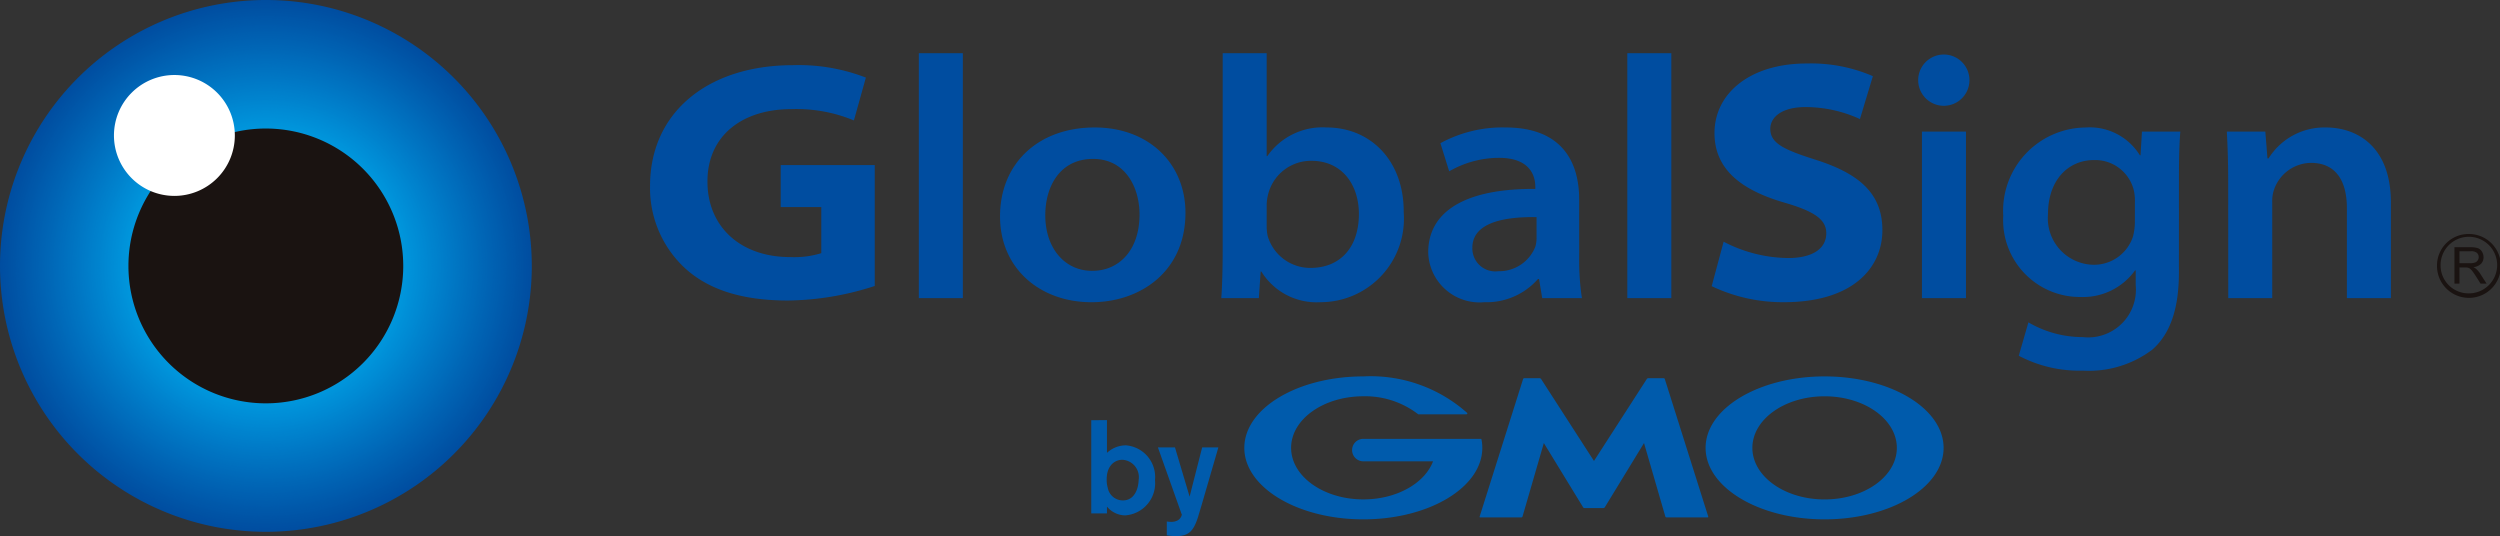 <svg xmlns="http://www.w3.org/2000/svg" xmlns:xlink="http://www.w3.org/1999/xlink" width="158" height="33.887" viewBox="0 0 158 33.887">
  <rect x="0" y="0" width="158" height="33.887" fill="#333333" stroke="none"/>
  <defs>
    <clipPath id="clip-path">
      <rect id="長方形_2877" data-name="長方形 2877" width="158" height="33.887" fill="none"/>
    </clipPath>
  </defs>
  <g id="GlobelSign_logo" data-name="GlobelSign logo" clip-path="url(#clip-path)">
    <path id="パス_3026" data-name="パス 3026" d="M488.189,173.905c-.017.551-.259,1.293-.994,1.293a.966.966,0,0,1-.959-.8,1.716,1.716,0,0,1-.067-.533c0-.893.535-1.235.986-1.235a1.1,1.1,0,0,1,1.034,1.27m-2.995-3.772v5.891h.992v-.434a1.508,1.508,0,0,0,1.142.559,2.034,2.034,0,0,0,1.894-2.226,2.008,2.008,0,0,0-1.825-2.2,1.756,1.756,0,0,0-1.211.475v-2.068Zm7.009,1.719-.794,3.111-.925-3.111h-1.078l1.512,4.255a.577.577,0,0,1-.234.343.836.836,0,0,1-.45.108,1.464,1.464,0,0,1-.267-.024v.875a3.259,3.259,0,0,0,.6.05c.775,0,1.084-.31,1.368-1.185l.235-.785,1.057-3.637Zm24.762,3.834h.6a.112.112,0,0,0,.084-.049l2.479-4.059,1.348,4.646a.083.083,0,0,0,.072.054h2.6a.038.038,0,0,0,.039-.054l-2.745-8.691a.077.077,0,0,0-.07-.054h-.978a.119.119,0,0,0-.087.046l-3.342,5.185-3.345-5.185a.115.115,0,0,0-.085-.046h-.978a.077.077,0,0,0-.072.054l-2.746,8.691a.039.039,0,0,0,.039.054h2.6a.074.074,0,0,0,.07-.054l1.349-4.646,2.481,4.059a.1.1,0,0,0,.082.049Zm-7.108-4.331h0a.054.054,0,0,0-.053-.043h-7.415a.71.71,0,1,0,0,1.421h4.406c-.525,1.387-2.3,2.406-4.406,2.406-2.522,0-4.565-1.459-4.565-3.259s2.043-3.258,4.565-3.258a5.477,5.477,0,0,1,3.448,1.123l.009.008a.055.055,0,0,0,.029.009h3.03a.056.056,0,0,0,.056-.056.055.055,0,0,0-.014-.035l-.005-.005a9.171,9.171,0,0,0-6.554-2.3c-4.154,0-7.521,2.022-7.521,4.516s3.367,4.518,7.521,4.518,7.52-2.024,7.52-4.518a2.559,2.559,0,0,0-.051-.523m21.683-3.993c-4.152,0-7.52,2.022-7.52,4.516s3.368,4.518,7.52,4.518,7.521-2.024,7.521-4.518-3.367-4.516-7.521-4.516m0,7.775c-2.521,0-4.564-1.459-4.564-3.259s2.043-3.259,4.564-3.259,4.566,1.458,4.566,3.259-2.043,3.259-4.566,3.259" transform="translate(-416.226 -143.572)" fill="#005bac"/>
    <path id="パス_3027" data-name="パス 3027" d="M1083.527,106a2.019,2.019,0,1,0,1.991-1.99,1.992,1.992,0,0,0-1.991,1.99m.227,0a1.788,1.788,0,1,1,1.763,1.763,1.764,1.764,0,0,1-1.763-1.763m1.193-.9h.725a.548.548,0,0,1,.373.1.346.346,0,0,1,.118.27.364.364,0,0,1-.062.206.333.333,0,0,1-.176.138.944.944,0,0,1-.327.044h-.65Zm0,2.045v-1.02h.351a.848.848,0,0,1,.169.011.509.509,0,0,1,.139.062.842.842,0,0,1,.154.157c.056.072.13.178.219.315l.3.475h.381l-.4-.624a1.6,1.6,0,0,0-.252-.3.873.873,0,0,0-.183-.114.8.8,0,0,0,.486-.215.58.58,0,0,0,.158-.413.66.66,0,0,0-.1-.35.514.514,0,0,0-.252-.22,1.383,1.383,0,0,0-.466-.062h-1.021v2.3Z" transform="translate(-929.509 -89.222)" fill="#1a1311"/>
    <path id="パス_3028" data-name="パス 3028" d="M33.61,16.807A16.805,16.805,0,1,1,16.809,0a16.807,16.807,0,0,1,16.8,16.807" transform="translate(0)" fill="#004da0"/>
    <path id="パス_3029" data-name="パス 3029" d="M33.957,17.223A16.736,16.736,0,1,1,17.225.486,16.738,16.738,0,0,1,33.957,17.223" transform="translate(-0.416 -0.417)" fill="#004ea1"/>
    <path id="パス_3030" data-name="パス 3030" d="M34.305,17.64A16.667,16.667,0,1,1,17.642.971,16.668,16.668,0,0,1,34.305,17.64" transform="translate(-0.833 -0.833)" fill="#004ea1"/>
    <path id="パス_3031" data-name="パス 3031" d="M34.652,18.056a16.6,16.6,0,1,1-16.595-16.6,16.6,16.6,0,0,1,16.595,16.6" transform="translate(-1.249 -1.25)" fill="#004fa2"/>
    <path id="パス_3032" data-name="パス 3032" d="M35,18.473A16.529,16.529,0,1,1,18.475,1.943,16.53,16.53,0,0,1,35,18.473" transform="translate(-1.666 -1.667)" fill="#004fa2"/>
    <path id="パス_3033" data-name="パス 3033" d="M35.347,18.889A16.46,16.46,0,1,1,18.891,2.428,16.461,16.461,0,0,1,35.347,18.889" transform="translate(-2.082 -2.083)" fill="#0050a3"/>
    <path id="パス_3034" data-name="パス 3034" d="M35.7,19.306A16.391,16.391,0,1,1,19.308,2.914,16.392,16.392,0,0,1,35.7,19.306" transform="translate(-2.499 -2.5)" fill="#0050a3"/>
    <path id="パス_3035" data-name="パス 3035" d="M36.042,19.722A16.322,16.322,0,1,1,19.724,3.4,16.323,16.323,0,0,1,36.042,19.722" transform="translate(-2.915 -2.916)" fill="#0051a3"/>
    <path id="パス_3036" data-name="パス 3036" d="M36.39,20.139A16.253,16.253,0,1,1,20.141,3.885,16.254,16.254,0,0,1,36.39,20.139" transform="translate(-3.332 -3.333)" fill="#0052a4"/>
    <path id="パス_3037" data-name="パス 3037" d="M36.737,20.556A16.184,16.184,0,1,1,20.557,4.371,16.185,16.185,0,0,1,36.737,20.556" transform="translate(-3.748 -3.75)" fill="#0052a4"/>
    <path id="パス_3038" data-name="パス 3038" d="M37.085,20.972A16.115,16.115,0,1,1,20.974,4.856,16.116,16.116,0,0,1,37.085,20.972" transform="translate(-4.165 -4.166)" fill="#0053a5"/>
    <path id="パス_3039" data-name="パス 3039" d="M37.432,21.389A16.046,16.046,0,1,1,21.389,5.342,16.047,16.047,0,0,1,37.432,21.389" transform="translate(-4.581 -4.583)" fill="#0053a5"/>
    <path id="パス_3040" data-name="パス 3040" d="M37.78,21.806A15.977,15.977,0,1,1,21.807,5.828,15.978,15.978,0,0,1,37.78,21.806" transform="translate(-4.998 -5)" fill="#0054a6"/>
    <path id="パス_3041" data-name="パス 3041" d="M38.127,22.222a15.908,15.908,0,1,1-15.9-15.909,15.909,15.909,0,0,1,15.9,15.909" transform="translate(-5.414 -5.416)" fill="#0054a6"/>
    <path id="パス_3042" data-name="パス 3042" d="M38.476,22.639A15.839,15.839,0,1,1,22.64,6.8a15.84,15.84,0,0,1,15.835,15.84" transform="translate(-5.832 -5.833)" fill="#0055a7"/>
    <path id="パス_3043" data-name="パス 3043" d="M38.823,23.055A15.77,15.77,0,1,1,23.056,7.284,15.771,15.771,0,0,1,38.823,23.055" transform="translate(-6.248 -6.249)" fill="#0056a8"/>
    <path id="パス_3044" data-name="パス 3044" d="M39.171,23.472a15.7,15.7,0,1,1-15.7-15.7,15.7,15.7,0,0,1,15.7,15.7" transform="translate(-6.665 -6.666)" fill="#0056a8"/>
    <path id="パス_3045" data-name="パス 3045" d="M39.518,23.889A15.632,15.632,0,1,1,23.889,8.256,15.633,15.633,0,0,1,39.518,23.889" transform="translate(-7.081 -7.082)" fill="#0057a9"/>
    <path id="パス_3046" data-name="パス 3046" d="M39.866,24.305A15.563,15.563,0,1,1,24.306,8.741,15.564,15.564,0,0,1,39.866,24.305" transform="translate(-7.498 -7.499)" fill="#0057a9"/>
    <path id="パス_3047" data-name="パス 3047" d="M40.213,24.722A15.494,15.494,0,1,1,24.722,9.227a15.5,15.5,0,0,1,15.49,15.495" transform="translate(-7.914 -7.915)" fill="#0058a9"/>
    <path id="パス_3048" data-name="パス 3048" d="M40.56,25.138A15.425,15.425,0,1,1,25.138,9.712,15.426,15.426,0,0,1,40.56,25.138" transform="translate(-8.33 -8.331)" fill="#0058aa"/>
    <path id="パス_3049" data-name="パス 3049" d="M40.908,25.555A15.356,15.356,0,1,1,25.555,10.2,15.357,15.357,0,0,1,40.908,25.555" transform="translate(-8.747 -8.748)" fill="#0059aa"/>
    <path id="パス_3050" data-name="パス 3050" d="M41.255,25.972A15.287,15.287,0,1,1,25.971,10.684,15.288,15.288,0,0,1,41.255,25.972" transform="translate(-9.163 -9.165)" fill="#0059ab"/>
    <path id="パス_3051" data-name="パス 3051" d="M41.6,26.388A15.218,15.218,0,1,1,26.388,11.169,15.219,15.219,0,0,1,41.6,26.388" transform="translate(-9.58 -9.581)" fill="#005aac"/>
    <path id="パス_3052" data-name="パス 3052" d="M41.95,26.8A15.149,15.149,0,1,1,26.8,11.655,15.15,15.15,0,0,1,41.95,26.8" transform="translate(-9.996 -9.998)" fill="#005bac"/>
    <path id="パス_3053" data-name="パス 3053" d="M42.3,27.221A15.08,15.08,0,1,1,27.221,12.14,15.081,15.081,0,0,1,42.3,27.221" transform="translate(-10.413 -10.414)" fill="#005bad"/>
    <path id="パス_3054" data-name="パス 3054" d="M42.646,27.638A15.011,15.011,0,1,1,27.638,12.626,15.012,15.012,0,0,1,42.646,27.638" transform="translate(-10.83 -10.831)" fill="#005cad"/>
    <path id="パス_3055" data-name="パス 3055" d="M42.993,28.055A14.942,14.942,0,1,1,28.054,13.112,14.943,14.943,0,0,1,42.993,28.055" transform="translate(-11.246 -11.248)" fill="#005cae"/>
    <path id="パス_3056" data-name="パス 3056" d="M43.339,28.471A14.873,14.873,0,1,1,28.47,13.6,14.874,14.874,0,0,1,43.339,28.471" transform="translate(-11.662 -11.664)" fill="#005dae"/>
    <path id="パス_3057" data-name="パス 3057" d="M43.687,28.888a14.8,14.8,0,1,1-14.8-14.8,14.8,14.8,0,0,1,14.8,14.8" transform="translate(-12.079 -12.081)" fill="#005eaf"/>
    <path id="パス_3058" data-name="パス 3058" d="M44.035,29.3A14.735,14.735,0,1,1,29.3,14.568,14.736,14.736,0,0,1,44.035,29.3" transform="translate(-12.496 -12.497)" fill="#005eaf"/>
    <path id="パス_3059" data-name="パス 3059" d="M44.382,29.721A14.666,14.666,0,1,1,29.72,15.054,14.667,14.667,0,0,1,44.382,29.721" transform="translate(-12.912 -12.914)" fill="#005fb0"/>
    <path id="パス_3060" data-name="パス 3060" d="M44.729,30.138a14.6,14.6,0,1,1-14.593-14.6,14.6,14.6,0,0,1,14.593,14.6" transform="translate(-13.328 -13.331)" fill="#005fb0"/>
    <path id="パス_3061" data-name="パス 3061" d="M45.077,30.554A14.528,14.528,0,1,1,30.553,16.025,14.529,14.529,0,0,1,45.077,30.554" transform="translate(-13.745 -13.747)" fill="#0060b1"/>
    <path id="パス_3062" data-name="パス 3062" d="M45.425,30.971A14.459,14.459,0,1,1,30.97,16.511a14.46,14.46,0,0,1,14.455,14.46" transform="translate(-14.161 -14.164)" fill="#0060b1"/>
    <path id="パス_3063" data-name="パス 3063" d="M45.772,31.388A14.39,14.39,0,1,1,31.386,17,14.391,14.391,0,0,1,45.772,31.388" transform="translate(-14.578 -14.581)" fill="#0061b2"/>
    <path id="パス_3064" data-name="パス 3064" d="M46.12,31.8A14.321,14.321,0,1,1,31.8,17.482,14.321,14.321,0,0,1,46.12,31.8" transform="translate(-14.994 -14.997)" fill="#0062b2"/>
    <path id="パス_3065" data-name="パス 3065" d="M46.467,32.22A14.252,14.252,0,1,1,32.219,17.968,14.253,14.253,0,0,1,46.467,32.22" transform="translate(-15.411 -15.414)" fill="#0062b3"/>
    <path id="パス_3066" data-name="パス 3066" d="M46.815,32.637A14.183,14.183,0,1,1,32.636,18.453,14.183,14.183,0,0,1,46.815,32.637" transform="translate(-15.827 -15.83)" fill="#0063b3"/>
    <path id="パス_3067" data-name="パス 3067" d="M47.162,33.053a14.114,14.114,0,1,1-14.11-14.114,14.114,14.114,0,0,1,14.11,14.114" transform="translate(-16.243 -16.247)" fill="#0063b4"/>
    <path id="パス_3068" data-name="パス 3068" d="M47.509,33.47A14.045,14.045,0,1,1,33.468,19.425,14.045,14.045,0,0,1,47.509,33.47" transform="translate(-16.66 -16.664)" fill="#0064b4"/>
    <path id="パス_3069" data-name="パス 3069" d="M47.857,33.886A13.976,13.976,0,1,1,33.885,19.91,13.976,13.976,0,0,1,47.857,33.886" transform="translate(-17.076 -17.08)" fill="#0065b5"/>
    <path id="パス_3070" data-name="パス 3070" d="M48.2,34.3A13.907,13.907,0,1,1,34.3,20.4,13.907,13.907,0,0,1,48.2,34.3" transform="translate(-17.493 -17.497)" fill="#0065b5"/>
    <path id="パス_3071" data-name="パス 3071" d="M48.552,34.719A13.838,13.838,0,1,1,34.718,20.881,13.838,13.838,0,0,1,48.552,34.719" transform="translate(-17.909 -17.913)" fill="#0066b6"/>
    <path id="パス_3072" data-name="パス 3072" d="M48.9,35.136A13.769,13.769,0,1,1,35.134,21.367,13.769,13.769,0,0,1,48.9,35.136" transform="translate(-18.325 -18.33)" fill="#0066b6"/>
    <path id="パス_3073" data-name="パス 3073" d="M49.247,35.553a13.7,13.7,0,1,1-13.7-13.7,13.7,13.7,0,0,1,13.7,13.7" transform="translate(-18.742 -18.747)" fill="#0067b7"/>
    <path id="パス_3074" data-name="パス 3074" d="M49.594,35.969A13.631,13.631,0,1,1,35.967,22.338,13.631,13.631,0,0,1,49.594,35.969" transform="translate(-19.158 -19.163)" fill="#0068b7"/>
    <path id="パス_3075" data-name="パス 3075" d="M49.942,36.386A13.562,13.562,0,1,1,36.384,22.824,13.562,13.562,0,0,1,49.942,36.386" transform="translate(-19.575 -19.58)" fill="#0068b8"/>
    <path id="パス_3076" data-name="パス 3076" d="M50.289,36.8A13.493,13.493,0,1,1,36.8,23.309,13.493,13.493,0,0,1,50.289,36.8" transform="translate(-19.991 -19.996)" fill="#0069b8"/>
    <path id="パス_3077" data-name="パス 3077" d="M50.637,37.219A13.424,13.424,0,1,1,37.217,23.8a13.424,13.424,0,0,1,13.42,13.424" transform="translate(-20.408 -20.413)" fill="#006ab9"/>
    <path id="パス_3078" data-name="パス 3078" d="M50.984,37.636A13.354,13.354,0,1,1,37.633,24.281,13.355,13.355,0,0,1,50.984,37.636" transform="translate(-20.824 -20.83)" fill="#006aba"/>
    <path id="パス_3079" data-name="パス 3079" d="M51.332,38.052A13.285,13.285,0,1,1,38.05,24.766,13.286,13.286,0,0,1,51.332,38.052" transform="translate(-21.241 -21.246)" fill="#006bba"/>
    <path id="パス_3080" data-name="パス 3080" d="M51.679,38.469A13.216,13.216,0,1,1,38.466,25.252,13.217,13.217,0,0,1,51.679,38.469" transform="translate(-21.657 -21.663)" fill="#006bbb"/>
    <path id="パス_3081" data-name="パス 3081" d="M52.027,38.885A13.147,13.147,0,1,1,38.883,25.737,13.148,13.148,0,0,1,52.027,38.885" transform="translate(-22.074 -22.079)" fill="#006cbb"/>
    <path id="パス_3082" data-name="パス 3082" d="M52.374,39.3A13.078,13.078,0,1,1,39.3,26.223,13.079,13.079,0,0,1,52.374,39.3" transform="translate(-22.49 -22.496)" fill="#006dbc"/>
    <path id="パス_3083" data-name="パス 3083" d="M52.722,39.719a13.009,13.009,0,1,1-13.006-13.01,13.01,13.01,0,0,1,13.006,13.01" transform="translate(-22.907 -22.912)" fill="#006dbc"/>
    <path id="パス_3084" data-name="パス 3084" d="M53.069,40.135A12.94,12.94,0,1,1,40.132,27.194,12.941,12.941,0,0,1,53.069,40.135" transform="translate(-23.323 -23.329)" fill="#006ebd"/>
    <path id="パス_3085" data-name="パス 3085" d="M53.417,40.552A12.871,12.871,0,1,1,40.549,27.68,12.872,12.872,0,0,1,53.417,40.552" transform="translate(-23.74 -23.745)" fill="#006ebd"/>
    <path id="パス_3086" data-name="パス 3086" d="M53.764,40.969a12.8,12.8,0,1,1-12.8-12.8,12.8,12.8,0,0,1,12.8,12.8" transform="translate(-24.156 -24.162)" fill="#006fbe"/>
    <path id="パス_3087" data-name="パス 3087" d="M54.112,41.385a12.733,12.733,0,1,1-12.73-12.734,12.734,12.734,0,0,1,12.73,12.734" transform="translate(-24.573 -24.578)" fill="#0070be"/>
    <path id="パス_3088" data-name="パス 3088" d="M54.459,41.8A12.664,12.664,0,1,1,41.8,29.137,12.665,12.665,0,0,1,54.459,41.8" transform="translate(-24.989 -24.995)" fill="#0070bf"/>
    <path id="パス_3089" data-name="パス 3089" d="M54.807,42.218a12.6,12.6,0,1,1-12.592-12.6,12.6,12.6,0,0,1,12.592,12.6" transform="translate(-25.406 -25.411)" fill="#0071bf"/>
    <path id="パス_3090" data-name="パス 3090" d="M55.154,42.635A12.526,12.526,0,1,1,42.631,30.108,12.527,12.527,0,0,1,55.154,42.635" transform="translate(-25.822 -25.828)" fill="#0072c0"/>
    <path id="パス_3091" data-name="パス 3091" d="M55.5,43.052A12.457,12.457,0,1,1,43.048,30.594,12.458,12.458,0,0,1,55.5,43.052" transform="translate(-26.239 -26.245)" fill="#0072c0"/>
    <path id="パス_3092" data-name="パス 3092" d="M55.849,43.468A12.388,12.388,0,1,1,43.464,31.079,12.389,12.389,0,0,1,55.849,43.468" transform="translate(-26.655 -26.661)" fill="#0073c1"/>
    <path id="パス_3093" data-name="パス 3093" d="M56.2,43.885a12.319,12.319,0,1,1-12.316-12.32A12.32,12.32,0,0,1,56.2,43.885" transform="translate(-27.072 -27.078)" fill="#0073c1"/>
    <path id="パス_3094" data-name="パス 3094" d="M56.544,44.3A12.25,12.25,0,1,1,44.3,32.05,12.251,12.251,0,0,1,56.544,44.3" transform="translate(-27.488 -27.494)" fill="#0074c2"/>
    <path id="パス_3095" data-name="パス 3095" d="M56.892,44.718A12.181,12.181,0,1,1,44.714,32.536,12.182,12.182,0,0,1,56.892,44.718" transform="translate(-27.905 -27.911)" fill="#0075c2"/>
    <path id="パス_3096" data-name="パス 3096" d="M57.239,45.135A12.112,12.112,0,1,1,45.13,33.022,12.113,12.113,0,0,1,57.239,45.135" transform="translate(-28.321 -28.328)" fill="#0075c3"/>
    <path id="パス_3097" data-name="パス 3097" d="M57.587,45.551a12.043,12.043,0,1,1-12.04-12.044,12.044,12.044,0,0,1,12.04,12.044" transform="translate(-28.738 -28.744)" fill="#0076c3"/>
    <path id="パス_3098" data-name="パス 3098" d="M57.934,45.968A11.974,11.974,0,1,1,45.963,33.993,11.975,11.975,0,0,1,57.934,45.968" transform="translate(-29.154 -29.161)" fill="#0077c4"/>
    <path id="パス_3099" data-name="パス 3099" d="M58.281,46.384a11.905,11.905,0,1,1-11.9-11.906,11.906,11.906,0,0,1,11.9,11.906" transform="translate(-29.571 -29.577)" fill="#0077c4"/>
    <path id="パス_3100" data-name="パス 3100" d="M58.628,46.8A11.836,11.836,0,1,1,46.8,34.964,11.836,11.836,0,0,1,58.628,46.8" transform="translate(-29.987 -29.994)" fill="#0078c5"/>
    <path id="パス_3101" data-name="パス 3101" d="M58.976,47.218A11.767,11.767,0,1,1,47.213,35.45,11.768,11.768,0,0,1,58.976,47.218" transform="translate(-30.404 -30.411)" fill="#0078c6"/>
    <path id="パス_3102" data-name="パス 3102" d="M59.323,47.634a11.7,11.7,0,1,1-11.695-11.7,11.7,11.7,0,0,1,11.695,11.7" transform="translate(-30.82 -30.827)" fill="#0079c6"/>
    <path id="パス_3103" data-name="パス 3103" d="M59.671,48.05A11.629,11.629,0,1,1,48.046,36.421,11.63,11.63,0,0,1,59.671,48.05" transform="translate(-31.237 -31.244)" fill="#007ac7"/>
    <path id="パス_3104" data-name="パス 3104" d="M60.018,48.467A11.56,11.56,0,1,1,48.462,36.906,11.56,11.56,0,0,1,60.018,48.467" transform="translate(-31.653 -31.66)" fill="#007ac7"/>
    <path id="パス_3105" data-name="パス 3105" d="M60.366,48.883A11.491,11.491,0,1,1,48.879,37.392,11.491,11.491,0,0,1,60.366,48.883" transform="translate(-32.07 -32.077)" fill="#007bc8"/>
    <path id="パス_3106" data-name="パス 3106" d="M60.713,49.3A11.422,11.422,0,1,1,49.295,37.878,11.422,11.422,0,0,1,60.713,49.3" transform="translate(-32.486 -32.494)" fill="#007cc8"/>
    <path id="パス_3107" data-name="パス 3107" d="M61.061,49.716a11.353,11.353,0,1,1-11.35-11.353,11.353,11.353,0,0,1,11.35,11.353" transform="translate(-32.903 -32.91)" fill="#007cc9"/>
    <path id="パス_3108" data-name="パス 3108" d="M61.408,50.133A11.284,11.284,0,1,1,50.128,38.849,11.284,11.284,0,0,1,61.408,50.133" transform="translate(-33.319 -33.327)" fill="#007dc9"/>
    <path id="パス_3109" data-name="パス 3109" d="M61.756,50.55A11.215,11.215,0,1,1,50.545,39.335,11.215,11.215,0,0,1,61.756,50.55" transform="translate(-33.736 -33.744)" fill="#007eca"/>
    <path id="パス_3110" data-name="パス 3110" d="M62.1,50.966A11.146,11.146,0,1,1,50.961,39.82,11.146,11.146,0,0,1,62.1,50.966" transform="translate(-34.152 -34.16)" fill="#007eca"/>
    <path id="パス_3111" data-name="パス 3111" d="M62.451,51.383A11.077,11.077,0,1,1,51.378,40.306,11.077,11.077,0,0,1,62.451,51.383" transform="translate(-34.569 -34.577)" fill="#007fcb"/>
    <path id="パス_3112" data-name="パス 3112" d="M62.8,51.8a11.008,11.008,0,1,1-11-11.008A11.008,11.008,0,0,1,62.8,51.8" transform="translate(-34.985 -34.993)" fill="#0080cb"/>
    <path id="パス_3113" data-name="パス 3113" d="M63.146,52.216A10.939,10.939,0,1,1,52.211,41.277,10.939,10.939,0,0,1,63.146,52.216" transform="translate(-35.402 -35.41)" fill="#0080cc"/>
    <path id="パス_3114" data-name="パス 3114" d="M63.493,52.633a10.87,10.87,0,1,1-10.867-10.87,10.87,10.87,0,0,1,10.867,10.87" transform="translate(-35.818 -35.827)" fill="#0081cc"/>
    <path id="パス_3115" data-name="パス 3115" d="M63.841,53.049a10.8,10.8,0,1,1-10.8-10.8,10.8,10.8,0,0,1,10.8,10.8" transform="translate(-36.235 -36.243)" fill="#0082cd"/>
    <path id="パス_3116" data-name="パス 3116" d="M64.188,53.466A10.732,10.732,0,1,1,53.46,42.734,10.732,10.732,0,0,1,64.188,53.466" transform="translate(-36.651 -36.66)" fill="#0082cd"/>
    <path id="パス_3117" data-name="パス 3117" d="M64.536,53.882A10.663,10.663,0,1,1,53.877,43.219,10.663,10.663,0,0,1,64.536,53.882" transform="translate(-37.068 -37.076)" fill="#0083ce"/>
    <path id="パス_3118" data-name="パス 3118" d="M64.883,54.3A10.594,10.594,0,1,1,54.293,43.705,10.594,10.594,0,0,1,64.883,54.3" transform="translate(-37.484 -37.493)" fill="#0083ce"/>
    <path id="パス_3119" data-name="パス 3119" d="M65.231,54.716A10.525,10.525,0,1,1,54.71,44.191,10.525,10.525,0,0,1,65.231,54.716" transform="translate(-37.901 -37.909)" fill="#0084cf"/>
    <path id="パス_3120" data-name="パス 3120" d="M65.578,55.132A10.456,10.456,0,1,1,55.125,44.676,10.456,10.456,0,0,1,65.578,55.132" transform="translate(-38.317 -38.326)" fill="#0085cf"/>
    <path id="パス_3121" data-name="パス 3121" d="M65.926,55.549A10.387,10.387,0,1,1,55.543,45.162,10.387,10.387,0,0,1,65.926,55.549" transform="translate(-38.734 -38.742)" fill="#0086d0"/>
    <path id="パス_3122" data-name="パス 3122" d="M66.273,55.965A10.318,10.318,0,1,1,55.958,45.647,10.318,10.318,0,0,1,66.273,55.965" transform="translate(-39.15 -39.158)" fill="#0086d0"/>
    <path id="パス_3123" data-name="パス 3123" d="M66.621,56.382A10.249,10.249,0,1,1,56.376,46.133,10.249,10.249,0,0,1,66.621,56.382" transform="translate(-39.567 -39.575)" fill="#0087d1"/>
    <path id="パス_3124" data-name="パス 3124" d="M66.968,56.8a10.18,10.18,0,1,1-10.176-10.18A10.18,10.18,0,0,1,66.968,56.8" transform="translate(-39.983 -39.992)" fill="#0088d2"/>
    <path id="パス_3125" data-name="パス 3125" d="M67.316,57.215A10.111,10.111,0,1,1,57.209,47.1,10.111,10.111,0,0,1,67.316,57.215" transform="translate(-40.4 -40.408)" fill="#0088d2"/>
    <path id="パス_3126" data-name="パス 3126" d="M67.663,57.632A10.042,10.042,0,1,1,57.624,47.59,10.042,10.042,0,0,1,67.663,57.632" transform="translate(-40.816 -40.825)" fill="#0089d3"/>
    <path id="パス_3127" data-name="パス 3127" d="M68.011,58.048a9.973,9.973,0,1,1-9.969-9.973,9.973,9.973,0,0,1,9.969,9.973" transform="translate(-41.233 -41.241)" fill="#008ad3"/>
    <path id="パス_3128" data-name="パス 3128" d="M68.358,58.465a9.9,9.9,0,1,1-9.9-9.9,9.9,9.9,0,0,1,9.9,9.9" transform="translate(-41.649 -41.658)" fill="#008ad4"/>
    <path id="パス_3129" data-name="パス 3129" d="M68.706,58.882a9.835,9.835,0,1,1-9.831-9.835,9.835,9.835,0,0,1,9.831,9.835" transform="translate(-42.066 -42.075)" fill="#008bd4"/>
    <path id="パス_3130" data-name="パス 3130" d="M69.053,59.3a9.766,9.766,0,1,1-9.762-9.766A9.766,9.766,0,0,1,69.053,59.3" transform="translate(-42.482 -42.491)" fill="#008cd5"/>
    <path id="パス_3131" data-name="パス 3131" d="M69.4,59.715a9.7,9.7,0,1,1-9.693-9.7,9.7,9.7,0,0,1,9.693,9.7" transform="translate(-42.899 -42.908)" fill="#008cd5"/>
    <path id="パス_3132" data-name="パス 3132" d="M69.748,60.132A9.628,9.628,0,1,1,60.123,50.5a9.628,9.628,0,0,1,9.624,9.628" transform="translate(-43.315 -43.325)" fill="#008dd6"/>
    <path id="パス_3133" data-name="パス 3133" d="M70.1,60.548a9.559,9.559,0,1,1-9.555-9.559A9.559,9.559,0,0,1,70.1,60.548" transform="translate(-43.732 -43.741)" fill="#008ed6"/>
    <path id="パス_3134" data-name="パス 3134" d="M70.443,60.965a9.49,9.49,0,1,1-9.486-9.49,9.49,9.49,0,0,1,9.486,9.49" transform="translate(-44.148 -44.158)" fill="#008ed7"/>
    <path id="パス_3135" data-name="パス 3135" d="M70.791,61.381a9.421,9.421,0,1,1-9.417-9.421,9.421,9.421,0,0,1,9.417,9.421" transform="translate(-44.565 -44.574)" fill="#008fd7"/>
    <path id="パス_3136" data-name="パス 3136" d="M71.138,61.8a9.352,9.352,0,1,1-9.348-9.352A9.352,9.352,0,0,1,71.138,61.8" transform="translate(-44.981 -44.991)" fill="#0090d8"/>
    <path id="パス_3137" data-name="パス 3137" d="M71.486,62.215a9.283,9.283,0,1,1-9.279-9.283,9.282,9.282,0,0,1,9.279,9.283" transform="translate(-45.398 -45.408)" fill="#0090d8"/>
    <path id="パス_3138" data-name="パス 3138" d="M71.833,62.631a9.214,9.214,0,1,1-9.21-9.214,9.213,9.213,0,0,1,9.21,9.214" transform="translate(-45.814 -45.824)" fill="#0091d9"/>
    <path id="パス_3139" data-name="パス 3139" d="M72.181,63.048A9.145,9.145,0,1,1,63.039,53.9a9.145,9.145,0,0,1,9.141,9.145" transform="translate(-46.231 -46.241)" fill="#0092d9"/>
    <path id="パス_3140" data-name="パス 3140" d="M72.528,63.464a9.076,9.076,0,1,1-9.072-9.076,9.075,9.075,0,0,1,9.072,9.076" transform="translate(-46.647 -46.657)" fill="#0093da"/>
    <path id="パス_3141" data-name="パス 3141" d="M72.876,63.88a9.007,9.007,0,1,1-9-9.006,9.006,9.006,0,0,1,9,9.006" transform="translate(-47.064 -47.074)" fill="#0093da"/>
    <path id="パス_3142" data-name="パス 3142" d="M73.223,64.3a8.938,8.938,0,1,1-8.934-8.937A8.937,8.937,0,0,1,73.223,64.3" transform="translate(-47.48 -47.491)" fill="#0094db"/>
    <path id="パス_3143" data-name="パス 3143" d="M73.57,64.713a8.869,8.869,0,1,1-8.865-8.868,8.868,8.868,0,0,1,8.865,8.868" transform="translate(-47.897 -47.907)" fill="#0095db"/>
    <path id="パス_3144" data-name="パス 3144" d="M73.917,65.13a8.8,8.8,0,1,1-8.8-8.8,8.8,8.8,0,0,1,8.8,8.8" transform="translate(-48.313 -48.324)" fill="#0095dc"/>
    <path id="パス_3145" data-name="パス 3145" d="M74.265,65.546a8.731,8.731,0,1,1-8.727-8.73,8.73,8.73,0,0,1,8.727,8.73" transform="translate(-48.73 -48.74)" fill="#0096dc"/>
    <path id="パス_3146" data-name="パス 3146" d="M74.612,65.963A8.662,8.662,0,1,1,65.954,57.3a8.661,8.661,0,0,1,8.658,8.661" transform="translate(-49.146 -49.157)" fill="#0097dd"/>
    <path id="パス_3147" data-name="パス 3147" d="M74.96,66.38a8.593,8.593,0,1,1-8.589-8.592A8.592,8.592,0,0,1,74.96,66.38" transform="translate(-49.563 -49.574)" fill="#0097dd"/>
    <path id="パス_3148" data-name="パス 3148" d="M75.307,66.8a8.524,8.524,0,1,1-8.52-8.523,8.523,8.523,0,0,1,8.52,8.523" transform="translate(-49.979 -49.99)" fill="#0098de"/>
    <path id="パス_3149" data-name="パス 3149" d="M75.655,67.213A8.455,8.455,0,1,1,67.2,58.759a8.454,8.454,0,0,1,8.451,8.454" transform="translate(-50.396 -50.407)" fill="#0099df"/>
    <path id="パス_3150" data-name="パス 3150" d="M76,67.63a8.386,8.386,0,1,1-8.382-8.385A8.385,8.385,0,0,1,76,67.63" transform="translate(-50.812 -50.824)" fill="#009adf"/>
    <path id="パス_3151" data-name="パス 3151" d="M76.35,68.046a8.317,8.317,0,1,1-8.313-8.316,8.316,8.316,0,0,1,8.313,8.316" transform="translate(-51.229 -51.24)" fill="#009ae0"/>
    <path id="パス_3152" data-name="パス 3152" d="M76.7,68.463a8.248,8.248,0,1,1-8.244-8.247A8.247,8.247,0,0,1,76.7,68.463" transform="translate(-51.645 -51.657)" fill="#009be0"/>
    <path id="パス_3153" data-name="パス 3153" d="M77.045,68.879A8.179,8.179,0,1,1,68.87,60.7a8.178,8.178,0,0,1,8.175,8.178" transform="translate(-52.061 -52.073)" fill="#009ce1"/>
    <path id="パス_3154" data-name="パス 3154" d="M77.392,69.3a8.11,8.11,0,1,1-8.106-8.109A8.109,8.109,0,0,1,77.392,69.3" transform="translate(-52.478 -52.49)" fill="#009ce1"/>
    <path id="パス_3155" data-name="パス 3155" d="M77.74,69.713a8.041,8.041,0,1,1-8.037-8.04,8.04,8.04,0,0,1,8.037,8.04" transform="translate(-52.894 -52.906)" fill="#009de2"/>
    <path id="パス_3156" data-name="パス 3156" d="M78.087,70.129a7.972,7.972,0,1,1-7.968-7.971,7.971,7.971,0,0,1,7.968,7.971" transform="translate(-53.311 -53.323)" fill="#009ee2"/>
    <path id="パス_3157" data-name="パス 3157" d="M78.436,70.546a7.9,7.9,0,1,1-7.9-7.9,7.9,7.9,0,0,1,7.9,7.9" transform="translate(-53.728 -53.739)" fill="#009ee3"/>
    <path id="パス_3158" data-name="パス 3158" d="M78.783,70.962a7.833,7.833,0,1,1-7.83-7.833,7.833,7.833,0,0,1,7.83,7.833" transform="translate(-54.144 -54.156)" fill="#009fe3"/>
    <path id="パス_3159" data-name="パス 3159" d="M79.131,71.379a7.764,7.764,0,1,1-7.761-7.764,7.764,7.764,0,0,1,7.761,7.764" transform="translate(-54.561 -54.572)" fill="#00a0e4"/>
    <path id="パス_3160" data-name="パス 3160" d="M79.478,71.8A7.7,7.7,0,1,1,71.786,64.1,7.695,7.695,0,0,1,79.478,71.8" transform="translate(-54.977 -54.989)" fill="#00a1e4"/>
    <path id="パス_3161" data-name="パス 3161" d="M79.826,72.212A7.626,7.626,0,1,1,72.2,64.586a7.626,7.626,0,0,1,7.623,7.626" transform="translate(-55.394 -55.405)" fill="#00a1e5"/>
    <path id="パス_3162" data-name="パス 3162" d="M80.173,72.629a7.557,7.557,0,1,1-7.554-7.557,7.557,7.557,0,0,1,7.554,7.557" transform="translate(-55.81 -55.822)" fill="#00a2e5"/>
    <path id="パス_3163" data-name="パス 3163" d="M80.52,73.045a7.488,7.488,0,1,1-7.485-7.488,7.488,7.488,0,0,1,7.485,7.488" transform="translate(-56.226 -56.238)" fill="#00a3e6"/>
    <path id="パス_3164" data-name="パス 3164" d="M80.868,73.462a7.419,7.419,0,1,1-7.416-7.419,7.419,7.419,0,0,1,7.416,7.419" transform="translate(-56.643 -56.655)" fill="#00a4e6"/>
    <path id="パス_3165" data-name="パス 3165" d="M81.216,73.879a7.35,7.35,0,1,1-7.347-7.35,7.35,7.35,0,0,1,7.347,7.35" transform="translate(-57.06 -57.072)" fill="#00a4e7"/>
    <path id="パス_3166" data-name="パス 3166" d="M81.563,74.295a7.281,7.281,0,1,1-7.278-7.281,7.281,7.281,0,0,1,7.278,7.281" transform="translate(-57.476 -57.488)" fill="#00a5e7"/>
    <path id="パス_3167" data-name="パス 3167" d="M81.91,74.712A7.212,7.212,0,1,1,74.7,67.5a7.212,7.212,0,0,1,7.209,7.212" transform="translate(-57.892 -57.905)" fill="#00a6e8"/>
    <path id="パス_3168" data-name="パス 3168" d="M82.258,75.128a7.143,7.143,0,1,1-7.14-7.143,7.143,7.143,0,0,1,7.14,7.143" transform="translate(-58.309 -58.321)" fill="#00a6e8"/>
    <path id="パス_3169" data-name="パス 3169" d="M82.6,75.545a7.074,7.074,0,1,1-7.071-7.074A7.074,7.074,0,0,1,82.6,75.545" transform="translate(-58.725 -58.738)" fill="#00a7e9"/>
    <path id="パス_3170" data-name="パス 3170" d="M82.953,75.962a7.005,7.005,0,1,1-7-7,7,7,0,0,1,7,7" transform="translate(-59.142 -59.155)" fill="#00a8e9"/>
    <path id="パス_3171" data-name="パス 3171" d="M83.3,76.378a6.936,6.936,0,1,1-6.933-6.936A6.936,6.936,0,0,1,83.3,76.378" transform="translate(-59.559 -59.571)" fill="#00a9ea"/>
    <path id="パス_3172" data-name="パス 3172" d="M74.5,65.83a8.684,8.684,0,1,1-8.683-8.683A8.685,8.685,0,0,1,74.5,65.83" transform="translate(-49.015 -49.024)" fill="#1a1311"/>
    <path id="パス_3173" data-name="パス 3173" d="M58.308,37.2a3.82,3.82,0,1,1-3.819-3.821A3.82,3.82,0,0,1,58.308,37.2" transform="translate(-43.466 -28.638)" fill="#fff"/>
    <path id="パス_3174" data-name="パス 3174" d="M303.224,38.363a18.243,18.243,0,0,1-5.481.92c-3,0-5.131-.732-6.6-2.127a6.9,6.9,0,0,1-2.12-5.111c0-4.692,3.7-7.636,9.034-7.636a11.744,11.744,0,0,1,4.606.785l-.756,2.707a9.488,9.488,0,0,0-3.962-.714c-3.023,0-5.294,1.615-5.294,4.579,0,2.845,2.076,4.772,5.235,4.772a5.792,5.792,0,0,0,1.959-.248V33.377H297.28V30.722h5.944Zm2.785.768h2.782V23.652h-2.782Zm10.973-1.725c1.65,0,2.976-1.27,2.976-3.564,0-1.7-.887-3.509-2.938-3.509-2.08,0-3.018,1.725-3.018,3.557,0,2.108,1.248,3.517,2.955,3.517Zm-.069,1.984c-3.216,0-5.771-2.108-5.771-5.426,0-3.336,2.409-5.618,5.984-5.618,3.439,0,5.735,2.3,5.735,5.393,0,3.743-2.894,5.651-5.927,5.651Zm11.081-4.818a2.965,2.965,0,0,0,.059.615,2.8,2.8,0,0,0,2.72,2.034c1.85,0,3.049-1.28,3.049-3.41,0-1.819-1.04-3.358-3.006-3.358a2.792,2.792,0,0,0-2.734,2.135,2.737,2.737,0,0,0-.088.694Zm-2.78-10.921h2.78v6.505h.042a4.242,4.242,0,0,1,3.747-1.81c2.8,0,4.9,2.129,4.871,5.37a5.276,5.276,0,0,1-5.266,5.673,4.1,4.1,0,0,1-3.73-1.937h-.043l-.117,1.678h-2.372c.052-.682.087-1.837.087-2.987Zm19.837,10.362c-2.207-.037-4.058.408-4.058,1.937a1.452,1.452,0,0,0,1.643,1.481,2.461,2.461,0,0,0,2.335-1.542,1.991,1.991,0,0,0,.08-.591Zm2.695,2.535a15.972,15.972,0,0,0,.17,2.582h-2.509l-.2-1.207h-.067a4.317,4.317,0,0,1-3.393,1.466,3.248,3.248,0,0,1-3.544-3.137c0-2.638,2.4-4.051,6.769-4.022v-.14c0-.556-.221-1.834-2.325-1.825a6.331,6.331,0,0,0-3.119.853l-.554-1.778a8.194,8.194,0,0,1,4.117-.994c3.6,0,4.653,2.22,4.653,4.551Zm3.041,2.582h2.781V23.652h-2.781Zm5.332-.753a10.469,10.469,0,0,0,4.558,1.012c4.4,0,6.23-2.2,6.23-4.553,0-2.238-1.362-3.532-4.156-4.429-2-.638-2.928-1.03-2.928-1.973,0-.736.72-1.377,2.227-1.377a8.276,8.276,0,0,1,3.438.757l.818-2.711a9.849,9.849,0,0,0-4.193-.8c-3.551,0-5.817,1.873-5.817,4.4,0,2.4,1.867,3.654,4.443,4.4,1.916.557,2.622,1.082,2.622,1.928,0,.959-.848,1.567-2.417,1.567a9.019,9.019,0,0,1-4.071-1.032Zm13.287.753h2.784V28.607h-2.784ZM370.8,26.976a1.62,1.62,0,1,0-.021,0Zm12.066,6.013a2.781,2.781,0,0,0-.076-.7,2.514,2.514,0,0,0-2.508-1.883c-1.6,0-2.909,1.226-2.909,3.427a2.939,2.939,0,0,0,2.9,3.191,2.592,2.592,0,0,0,2.471-1.784,3.684,3.684,0,0,0,.12-.951Zm2.781,4.523c0,2.111-.466,3.816-1.685,4.878a6.649,6.649,0,0,1-4.385,1.324,8.2,8.2,0,0,1-4.051-.941l.61-2.11a6.8,6.8,0,0,0,3.431.932,3.018,3.018,0,0,0,3.349-3.291v-.923h-.042a4.052,4.052,0,0,1-3.442,1.679,4.856,4.856,0,0,1-4.887-5.134,5.266,5.266,0,0,1,5.2-5.578,3.723,3.723,0,0,1,3.433,1.753h.044l.089-1.494h2.425c-.053.659-.087,1.48-.087,2.927Zm3.119,1.62h2.778V33.043a2.229,2.229,0,0,1,.129-.807A2.5,2.5,0,0,1,394,30.584c1.6,0,2.264,1.193,2.264,2.854v5.693h2.781V33.094c0-3.625-2.227-4.747-4.091-4.747a4.159,4.159,0,0,0-3.64,1.953h-.07l-.135-1.694h-2.434c.052.905.087,1.96.087,3.184Z" transform="translate(-247.94 -20.29)" fill="#004da0"/>
  </g>
</svg>

